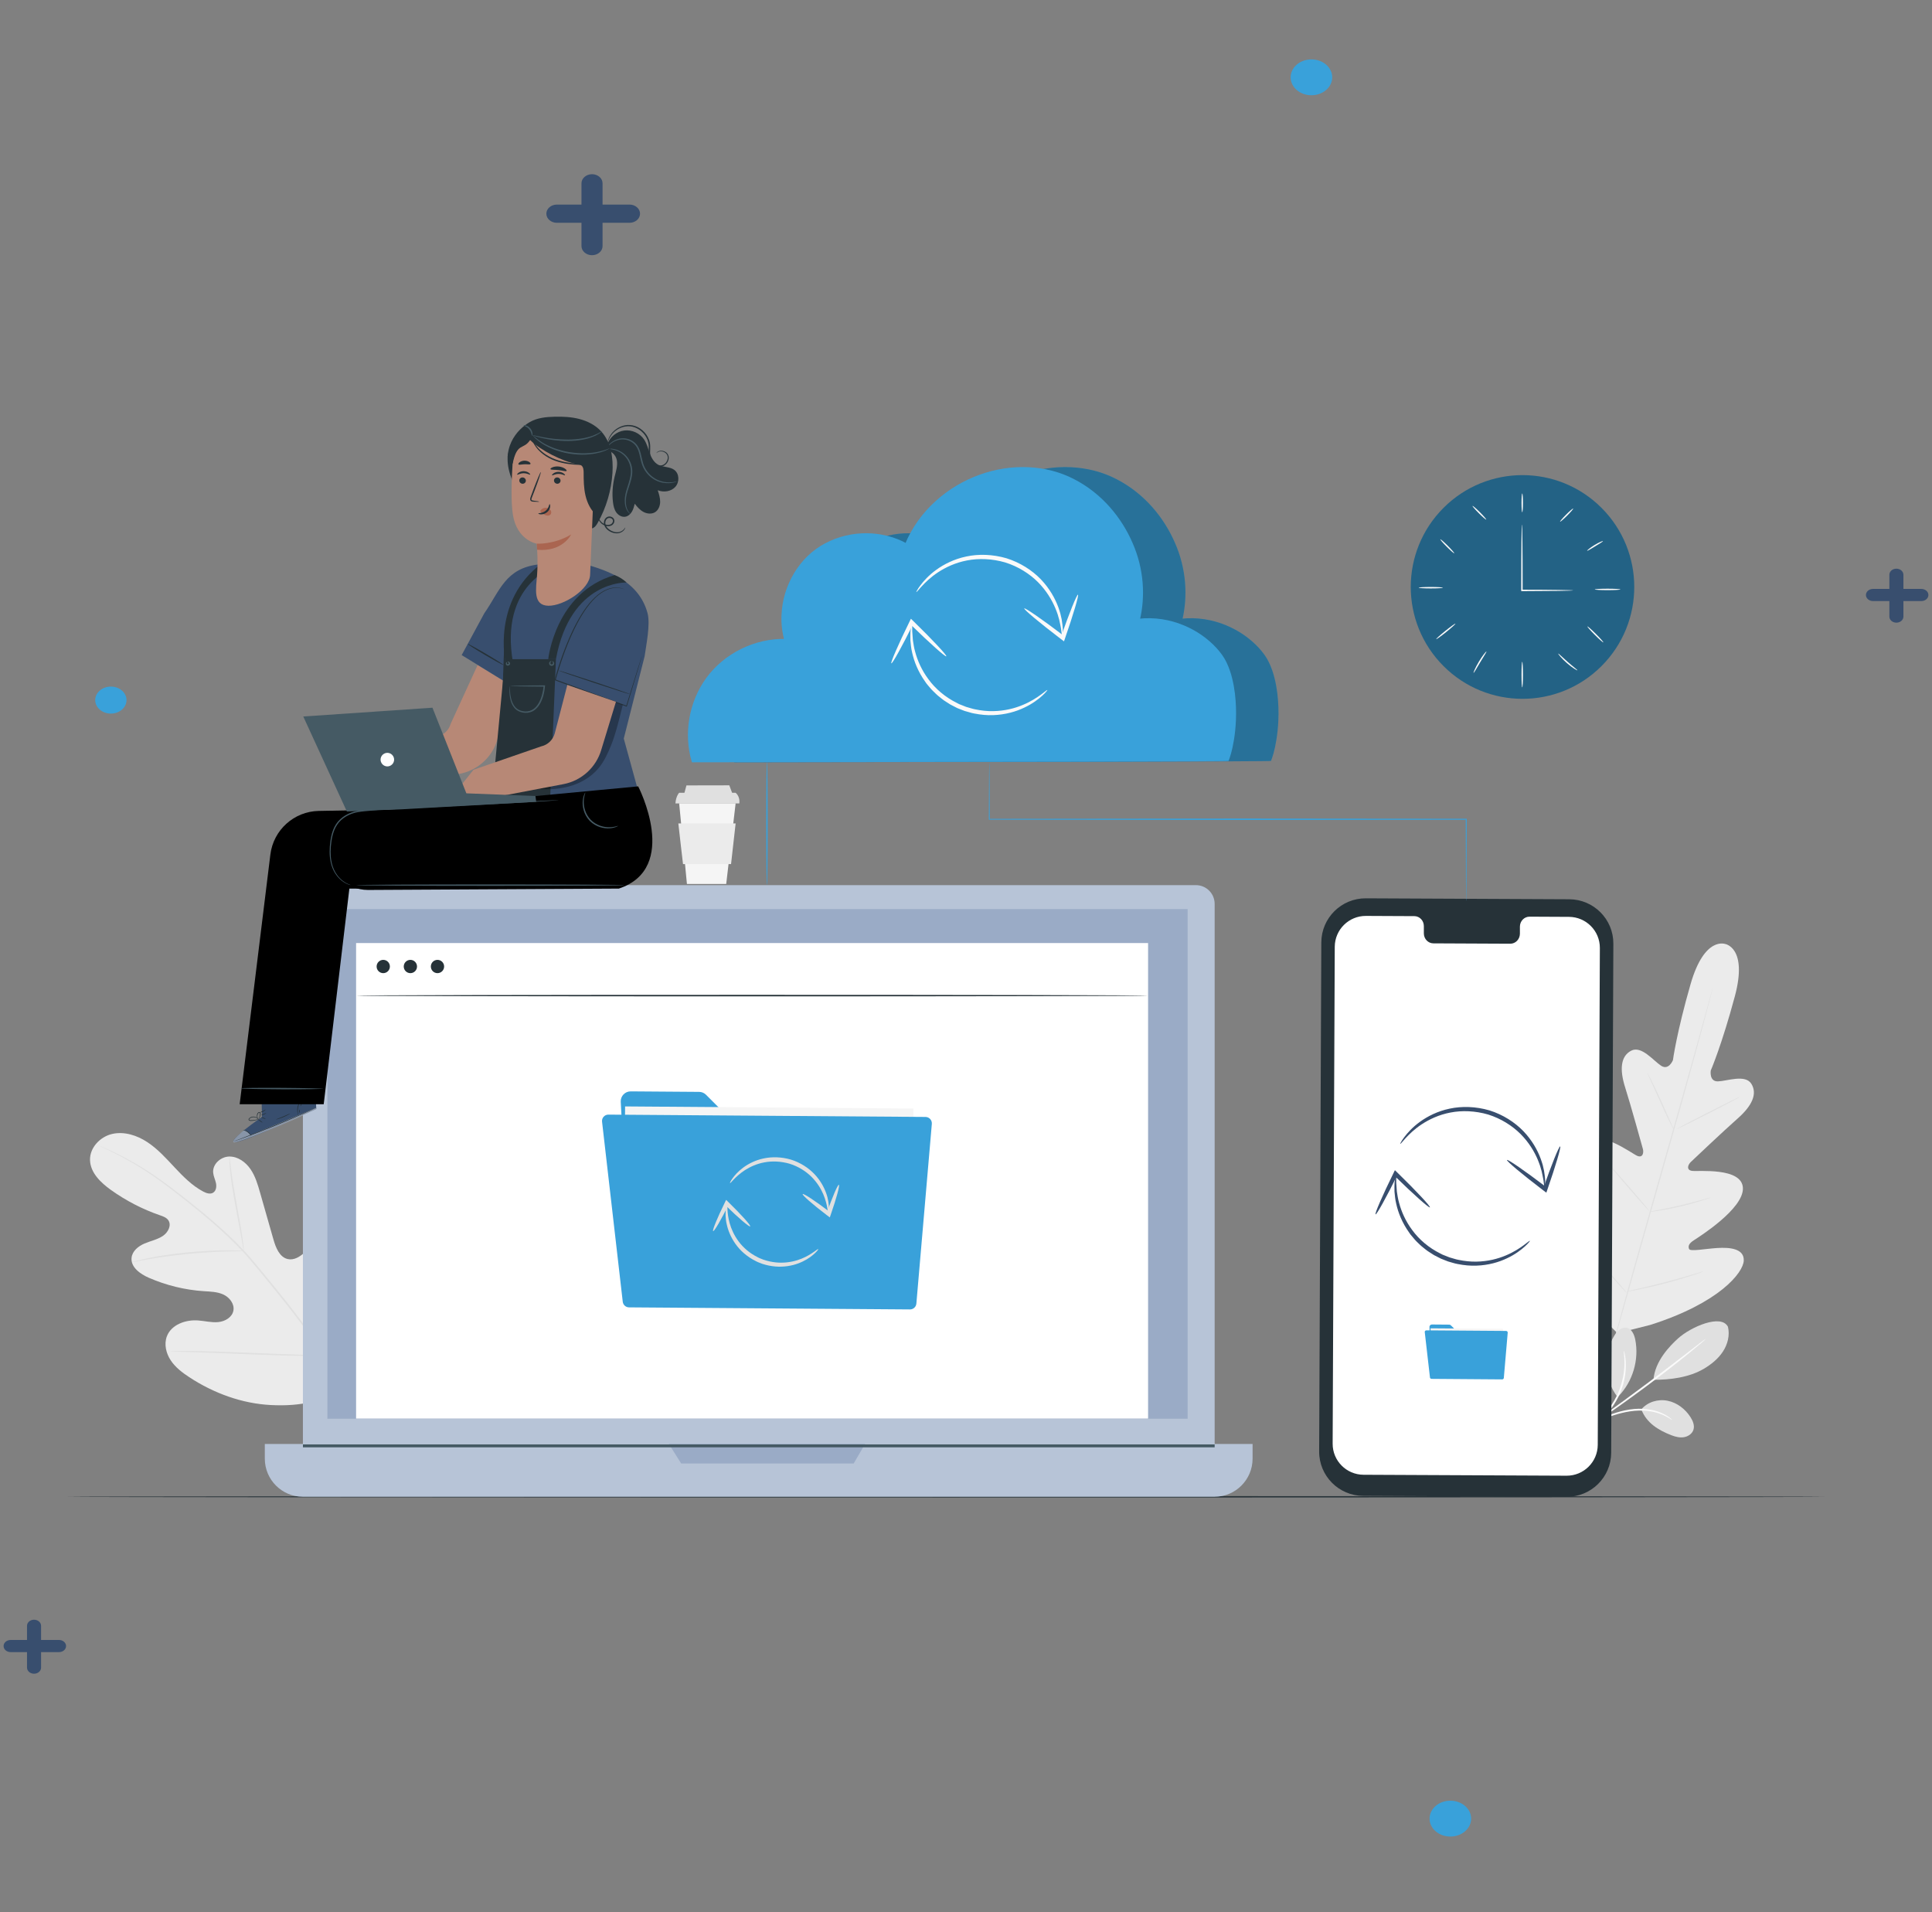 <svg width="488" height="483" viewBox="0 0 488 483" fill="none" xmlns="http://www.w3.org/2000/svg">
<rect x="0" y="0" width="488" height="483" fill="#808080" stroke="none"/>
<path d="M361.09 459.341C361.09 456.841 363.444 454.811 366.342 454.811C369.24 454.811 371.593 456.841 371.593 459.341C371.593 461.84 369.24 463.87 366.342 463.87C363.444 463.87 361.09 461.84 361.09 459.341Z" fill="#39A1DA"/>
<path d="M10.375 421.205C10.375 422.053 9.58 422.74 8.6 422.74C7.62 422.74 6.825 422.053 6.825 421.205L6.825 410.636C6.825 409.789 7.62 409.102 8.6 409.102C9.58 409.102 10.375 409.789 10.375 410.636L10.375 421.205Z" fill="#384E6E"/>
<path d="M14.911 414.216C15.891 414.216 16.686 414.903 16.686 415.75C16.686 416.598 15.891 417.284 14.911 417.284L2.684 417.284C1.703 417.284 0.909 416.598 0.909 415.75C0.909 414.903 1.703 414.216 2.684 414.216L14.911 414.216Z" fill="#384E6E"/>
<path d="M24.05 176.826C24.05 174.944 25.822 173.416 28.003 173.416C30.185 173.416 31.956 174.944 31.956 176.826C31.956 178.707 30.185 180.235 28.003 180.235C25.822 180.235 24.05 178.707 24.05 176.826Z" fill="#39A1DA"/>
<path d="M152.199 62.155C152.199 63.426 151.007 64.457 149.537 64.457C148.066 64.457 146.874 63.426 146.874 62.155L146.874 46.301C146.874 45.031 148.066 44 149.537 44C151.007 44 152.199 45.031 152.199 46.301L152.199 62.155Z" fill="#384E6E"/>
<path d="M159.003 51.671C160.473 51.671 161.665 52.702 161.665 53.973C161.665 55.244 160.473 56.274 159.003 56.274L140.662 56.274C139.192 56.274 138 55.244 138 53.973C138 52.702 139.192 51.671 140.662 51.671L159.003 51.671Z" fill="#384E6E"/>
<path d="M326 19.529C326 17.03 328.353 15 331.251 15C334.149 15 336.503 17.03 336.503 19.529C336.503 22.029 334.149 24.059 331.251 24.059C328.353 24.059 326 22.029 326 19.529Z" fill="#39A1DA"/>
<path d="M480.78 155.737C480.78 156.584 479.985 157.271 479.005 157.271C478.025 157.271 477.23 156.584 477.23 155.737L477.23 145.168C477.23 144.321 478.025 143.634 479.005 143.634C479.985 143.634 480.78 144.321 480.78 145.168L480.78 155.737Z" fill="#384E6E"/>
<path d="M485.316 148.748C486.296 148.748 487.091 149.435 487.091 150.282C487.091 151.129 486.296 151.816 485.316 151.816L473.089 151.816C472.109 151.816 471.314 151.129 471.314 150.282C471.314 149.435 472.109 148.748 473.089 148.748L485.316 148.748Z" fill="#384E6E"/>
<g clip-path="url(#clip0_83_7279)">
<path d="M435.839 238.458C435.839 238.458 430.557 236.267 427.014 248.582C423.472 260.897 422.56 267.778 422.56 267.778C422.56 267.778 421.508 270.418 419.6 269.196C417.692 267.974 414.641 264.049 412.052 265.362C409.366 266.725 409.043 270.081 410.488 274.637C411.933 279.194 414.725 289.297 414.978 290.217C415.223 291.116 414.963 292.555 413.525 291.93C412.088 291.305 403.242 284.6 400.317 288.995C397.392 293.391 403.495 305.425 404.14 306.759C404.785 308.086 404.624 308.739 404.028 309.216C403.432 309.693 400.668 307.159 398.072 305.354C395.477 303.55 392.152 301.914 390.679 304.589C389.199 307.264 390.434 316.946 402.527 330.714L408.545 336.732L416.829 334.646C434.289 329.1 440.335 321.447 440.454 318.385C440.567 315.331 436.877 315.015 433.727 315.219C430.578 315.423 426.902 316.167 426.636 315.451C426.369 314.735 426.573 314.096 427.807 313.288C429.042 312.481 440.475 305.326 440.237 300.046C439.991 294.774 428.958 295.946 427.407 295.736C425.857 295.532 426.376 294.156 427.05 293.517C427.737 292.864 435.341 285.653 438.925 282.494C442.51 279.334 443.969 276.294 442.369 273.739C440.833 271.274 436.197 273.065 433.931 273.128C431.665 273.191 432.121 270.382 432.121 270.382C432.121 270.382 434.885 264.014 438.203 251.636C441.521 239.258 435.72 238.416 435.72 238.416" fill="#EBEBEB"/>
<path d="M432.647 249.481C432.647 249.481 432.633 249.572 432.591 249.74C432.542 249.923 432.479 250.176 432.402 250.506C432.226 251.187 431.967 252.177 431.644 253.441C430.985 255.989 429.996 259.668 428.761 264.204C426.292 273.282 422.778 285.801 418.843 299.604C414.908 313.415 411.358 325.919 408.84 334.99C407.584 339.512 406.574 343.177 405.866 345.725C405.515 346.982 405.242 347.965 405.052 348.646C404.961 348.969 404.884 349.222 404.835 349.404C404.786 349.573 404.75 349.657 404.75 349.657C404.75 349.657 404.764 349.566 404.807 349.397C404.856 349.215 404.919 348.962 404.996 348.632C405.171 347.951 405.431 346.961 405.754 345.697C406.413 343.149 407.402 339.477 408.637 334.934C411.106 325.856 414.62 313.337 418.555 299.527C422.483 285.716 426.033 273.219 428.551 264.148C429.806 259.626 430.817 255.954 431.525 253.413C431.876 252.156 432.149 251.173 432.339 250.492C432.43 250.169 432.507 249.916 432.556 249.733C432.605 249.565 432.64 249.481 432.64 249.481H432.647Z" fill="#E0E0E0"/>
<path d="M416.1 271.021C416.1 271.021 416.233 271.197 416.422 271.548C416.619 271.892 416.878 272.398 417.201 273.029C417.839 274.293 418.674 276.056 419.565 278.021C420.428 279.959 421.206 281.707 421.81 283.063C422.076 283.659 422.308 284.172 422.497 284.586C422.658 284.944 422.743 285.148 422.722 285.162C422.7 285.169 422.588 284.986 422.392 284.642C422.202 284.298 421.936 283.786 421.62 283.154C420.996 281.883 420.182 280.107 419.298 278.141C418.422 276.21 417.629 274.469 417.019 273.114C416.745 272.517 416.514 272.011 416.324 271.59C416.163 271.232 416.086 271.021 416.1 271.014V271.021Z" fill="#E0E0E0"/>
<path d="M423.521 285.169C423.486 285.099 427.043 283.21 431.476 280.949C435.909 278.688 439.528 276.919 439.564 276.989C439.599 277.06 436.042 278.948 431.609 281.209C427.183 283.463 423.563 285.239 423.521 285.169Z" fill="#E0E0E0"/>
<path d="M416.528 306.099C416.528 306.099 416.745 306.028 417.138 305.944C417.594 305.853 418.155 305.748 418.815 305.621C420.232 305.347 422.182 304.961 424.321 304.463C426.46 303.964 428.382 303.452 429.771 303.066C430.417 302.89 430.971 302.736 431.42 302.616C431.813 302.511 432.03 302.462 432.037 302.483C432.037 302.504 431.834 302.588 431.455 302.722C431.076 302.862 430.522 303.045 429.834 303.262C428.46 303.697 426.538 304.245 424.391 304.744C422.245 305.249 420.281 305.6 418.857 305.825C418.141 305.93 417.566 306.014 417.166 306.057C416.766 306.099 416.542 306.12 416.542 306.099H416.528Z" fill="#E0E0E0"/>
<path d="M407.002 294.788C407.002 294.788 407.163 294.921 407.423 295.188C407.683 295.462 408.047 295.855 408.489 296.353C409.38 297.343 410.594 298.726 411.926 300.264C413.259 301.802 414.452 303.206 415.3 304.231C415.728 304.743 416.065 305.165 416.296 305.453C416.528 305.747 416.647 305.916 416.633 305.93C416.619 305.944 416.472 305.797 416.212 305.53C415.953 305.256 415.588 304.863 415.146 304.364C414.255 303.374 413.042 301.991 411.709 300.454C410.376 298.916 409.191 297.512 408.335 296.487C407.907 295.974 407.57 295.553 407.339 295.265C407.107 294.97 406.988 294.802 407.002 294.788Z" fill="#E0E0E0"/>
<path d="M398.479 312.481C398.479 312.481 398.683 312.656 399.013 313C399.377 313.393 399.833 313.892 400.387 314.489C401.538 315.753 403.109 317.515 404.835 319.467C406.56 321.426 408.103 323.202 409.219 324.508C409.738 325.126 410.18 325.645 410.523 326.059C410.825 326.432 410.986 326.642 410.972 326.656C410.958 326.67 410.769 326.481 410.439 326.137C410.075 325.743 409.619 325.245 409.064 324.648C407.914 323.384 406.343 321.622 404.617 319.663C402.892 317.704 401.348 315.928 400.24 314.629C399.721 314.011 399.279 313.492 398.935 313.077C398.634 312.705 398.472 312.495 398.486 312.481H398.479Z" fill="#E0E0E0"/>
<path d="M410.762 326.228C410.762 326.228 411.028 326.137 411.526 326.017C412.08 325.891 412.789 325.73 413.638 325.533C415.419 325.126 417.882 324.55 420.575 323.841C423.276 323.139 425.703 322.437 427.456 321.917C428.291 321.671 428.993 321.468 429.533 321.306C430.024 321.166 430.297 321.096 430.304 321.117C430.304 321.138 430.045 321.243 429.568 321.419C429.091 321.594 428.389 321.833 427.519 322.121C425.78 322.689 423.36 323.427 420.652 324.129C417.952 324.838 415.476 325.386 413.687 325.744C412.789 325.919 412.059 326.06 411.554 326.137C411.049 326.221 410.769 326.256 410.762 326.235V326.228Z" fill="#E0E0E0"/>
<path d="M414.584 355.976C416.142 354.094 418.814 353.308 421.213 353.793C423.612 354.27 425.696 355.892 427.007 357.949C427.618 358.904 428.087 360.069 427.737 361.144C427.407 362.148 426.404 362.822 425.359 362.997C424.314 363.173 423.247 362.913 422.265 362.541C418.884 361.249 415.847 359.374 414.584 355.976Z" fill="#E0E0E0"/>
<path d="M408.84 352.627C412.424 348.927 414.052 343.422 413.049 338.367C412.796 337.082 412.165 335.622 410.874 335.369C409.583 335.116 408.447 336.24 407.753 337.356C404.863 342.004 405.178 348.428 408.51 352.767" fill="#E0E0E0"/>
<path d="M436.463 335.124C436.975 337.251 436.386 339.547 435.186 341.379C433.987 343.212 432.233 344.616 430.353 345.732C426.713 347.888 421.88 348.534 417.65 348.499C417.987 343.809 421.803 339.905 423.858 338.051C427.113 335.117 434.772 331.789 436.463 335.117" fill="#E0E0E0"/>
<path d="M402.232 359.529C402.737 359.269 403.109 358.834 404.035 358.413C405.894 357.591 408.538 356.482 411.652 356.004C414.774 355.527 417.692 356.004 419.586 356.84C420.533 357.247 421.248 357.689 421.704 358.04C422.16 358.392 422.385 358.623 422.364 358.644C422.308 358.722 421.347 357.865 419.46 357.149C417.594 356.419 414.767 356.011 411.723 356.475C408.678 356.938 406.048 357.984 404.168 358.729" fill="#FAFAFA"/>
<path d="M402.176 359.571C403.003 358.967 404.091 358.174 405.403 357.226C408.131 355.253 411.898 352.515 416.016 349.432C420.133 346.35 423.823 343.514 426.488 341.457C427.772 340.467 428.838 339.652 429.652 339.02C430.402 338.452 430.83 338.15 430.851 338.171C430.872 338.199 430.487 338.55 429.771 339.161C429.056 339.779 428.003 340.649 426.699 341.716C424.082 343.844 420.421 346.729 416.303 349.812C412.179 352.894 408.384 355.59 405.599 357.5C404.21 358.455 403.074 359.213 402.281 359.725" fill="#FAFAFA"/>
<path d="M410.18 341.211C410.18 341.211 410.292 341.499 410.404 342.032C410.467 342.299 410.53 342.629 410.558 343.022C410.593 343.408 410.664 343.851 410.657 344.342C410.706 345.325 410.629 346.505 410.418 347.79C410.187 349.074 409.808 350.465 409.226 351.855C408.629 353.238 407.893 354.474 407.128 355.534C406.343 356.573 405.55 357.451 404.813 358.097C404.463 358.441 404.098 358.7 403.789 358.939C403.488 359.185 403.207 359.367 402.969 359.508C402.506 359.796 402.288 359.747 402.274 359.718C402.225 359.641 403.2 359.192 404.582 357.844C405.276 357.177 406.027 356.299 406.771 355.267C407.493 354.221 408.202 353.006 408.784 351.658C409.352 350.303 409.731 348.948 409.983 347.705C410.208 346.456 410.32 345.304 410.313 344.342C410.327 342.411 410.074 341.225 410.166 341.204L410.18 341.211Z" fill="#FAFAFA"/>
<path d="M88.008 349.713C96.587 339.02 94.946 324.318 90.849 311.87C90.169 309.792 89.748 307.51 88.212 305.958C86.675 304.406 83.982 303.831 82.362 305.263C81.022 306.45 80.868 308.465 80.433 310.22C79.857 312.551 78.609 314.713 76.89 316.363C75.754 317.445 74.232 318.357 72.695 318.013C70.598 317.543 69.651 315.106 69.055 313.014C67.94 309.118 66.831 305.221 65.716 301.317C65.12 299.225 64.502 297.09 63.275 295.3C62.047 293.51 60.076 292.084 57.93 292.113C55.783 292.134 53.665 294.001 53.84 296.164C53.918 297.062 54.346 297.898 54.542 298.783C54.738 299.667 54.612 300.741 53.861 301.226C53.104 301.717 52.094 301.366 51.294 300.938C48.523 299.457 46.272 297.175 44.118 294.872C41.965 292.569 39.832 290.196 37.209 288.469C34.586 286.741 31.352 285.709 28.314 286.411C25.277 287.114 22.633 289.894 22.738 293.046C22.843 296.213 25.431 298.698 27.992 300.531C31.794 303.255 35.981 305.424 40.386 306.941C41.179 307.215 42.042 307.51 42.519 308.212C43.382 309.469 42.463 311.238 41.228 312.101C39.825 313.077 38.093 313.407 36.522 314.074C34.95 314.741 33.4 315.977 33.232 317.697C33 320.084 35.434 321.798 37.616 322.745C41.986 324.648 46.672 325.793 51.413 326.116C53.111 326.228 54.872 326.249 56.422 326.965C57.972 327.681 59.27 329.338 58.954 331.03C58.638 332.722 56.857 333.754 55.159 333.923C53.469 334.098 51.771 333.642 50.074 333.516C46.889 333.27 43.248 334.555 42.133 337.567C41.404 339.547 41.958 341.85 43.136 343.612C44.315 345.374 46.04 346.687 47.808 347.846C53.981 351.897 61.129 354.516 68.452 354.881C75.775 355.246 82.116 354.066 88.022 349.713" fill="#EBEBEB"/>
<path d="M24.913 289.304C24.913 289.304 24.997 289.36 25.172 289.445C25.369 289.536 25.628 289.662 25.951 289.817C26.638 290.14 27.655 290.617 28.939 291.27C31.513 292.562 35.196 294.57 39.419 297.547C41.537 299.028 43.789 300.748 46.174 302.637C48.559 304.533 51.091 306.569 53.672 308.816C56.254 311.062 58.898 313.499 61.423 316.23C62.693 317.592 63.9 319.052 65.127 320.541C66.355 322.029 67.596 323.539 68.852 325.069C73.86 331.206 78.441 337.209 82.151 342.987C85.869 348.758 88.696 354.284 90.632 359.101C92.582 363.917 93.662 367.996 94.272 370.833C94.567 372.251 94.778 373.367 94.89 374.119C94.953 374.477 95.002 374.764 95.037 374.975C95.072 375.172 95.093 375.27 95.1 375.27C95.107 375.27 95.1 375.172 95.079 374.975C95.051 374.757 95.016 374.477 94.974 374.112C94.883 373.353 94.7 372.237 94.427 370.805C93.866 367.947 92.82 363.847 90.898 358.995C88.99 354.144 86.178 348.583 82.467 342.784C78.763 336.977 74.176 330.953 69.167 324.81C67.912 323.279 66.663 321.769 65.436 320.281C64.208 318.8 62.995 317.325 61.711 315.956C59.165 313.211 56.506 310.767 53.911 308.528C51.315 306.288 48.769 304.252 46.377 302.363C43.978 300.482 41.712 298.776 39.58 297.301C35.322 294.345 31.611 292.372 29.009 291.123C27.711 290.491 26.68 290.034 25.986 289.739C25.649 289.599 25.39 289.487 25.186 289.402C25.004 289.332 24.913 289.297 24.913 289.304Z" fill="#E0E0E0"/>
<path d="M61.599 315.977C61.599 315.977 61.599 315.633 61.542 315.029C61.486 314.419 61.367 313.541 61.213 312.46C60.904 310.297 60.371 307.32 59.768 304.041C59.165 300.763 58.681 297.786 58.4 295.623C58.26 294.542 58.154 293.664 58.084 293.06C58.014 292.457 57.965 292.12 57.937 292.12C57.909 292.12 57.909 292.457 57.937 293.074C57.958 293.685 58.021 294.57 58.127 295.658C58.33 297.835 58.779 300.833 59.382 304.112C59.985 307.348 60.525 310.269 60.939 312.502C61.122 313.513 61.269 314.362 61.395 315.05C61.508 315.654 61.578 315.984 61.606 315.977H61.599Z" fill="#E0E0E0"/>
<path d="M33.316 318.807C33.316 318.807 33.716 318.764 34.424 318.624C35.133 318.484 36.15 318.273 37.419 318.062C39.952 317.606 43.473 317.107 47.387 316.721C51.301 316.342 54.851 316.153 57.432 316.089C58.723 316.047 59.761 316.04 60.483 316.033C61.206 316.033 61.606 316.012 61.606 315.984C61.606 315.956 61.206 315.921 60.483 315.879C59.761 315.837 58.716 315.802 57.425 315.802C54.844 315.794 51.273 315.942 47.345 316.321C43.424 316.707 39.896 317.255 37.37 317.788C36.108 318.041 35.091 318.294 34.389 318.484C33.695 318.673 33.309 318.792 33.316 318.821V318.807Z" fill="#E0E0E0"/>
<path d="M81.99 342.383C81.99 342.383 82.032 342.257 82.081 342.004C82.13 341.702 82.186 341.337 82.256 340.902C82.404 339.94 82.579 338.543 82.775 336.823C83.168 333.368 83.568 328.58 83.933 323.293C84.297 317.999 84.648 313.218 84.978 309.763C85.139 308.078 85.273 306.695 85.371 305.67C85.413 305.228 85.448 304.856 85.469 304.554C85.49 304.301 85.49 304.161 85.476 304.161C85.462 304.161 85.434 304.287 85.385 304.54C85.336 304.842 85.28 305.2 85.209 305.642C85.062 306.604 84.887 308.001 84.69 309.721C84.297 313.176 83.898 317.964 83.533 323.251C83.168 328.538 82.817 333.326 82.488 336.78C82.326 338.459 82.193 339.849 82.095 340.874C82.053 341.316 82.018 341.688 81.997 341.99C81.976 342.243 81.976 342.383 81.99 342.383Z" fill="#E0E0E0"/>
<path d="M42.996 341.316C42.996 341.316 43.136 341.344 43.389 341.358C43.697 341.372 44.069 341.386 44.525 341.4C45.57 341.428 46.987 341.47 48.706 341.52C52.234 341.625 57.102 341.822 62.482 342.046C67.862 342.271 72.745 342.425 76.273 342.46C78.04 342.474 79.464 342.474 80.454 342.453C80.909 342.439 81.281 342.432 81.59 342.425C81.849 342.411 81.99 342.397 81.983 342.383C81.983 342.369 81.842 342.355 81.583 342.341C81.281 342.327 80.902 342.313 80.447 342.299C79.401 342.271 77.991 342.229 76.273 342.18C72.745 342.074 67.876 341.878 62.489 341.653C57.109 341.428 52.234 341.274 48.699 341.239C46.931 341.225 45.507 341.225 44.518 341.246C44.062 341.26 43.69 341.267 43.382 341.274C43.122 341.288 42.989 341.302 42.989 341.316H42.996Z" fill="#E0E0E0"/>
<path d="M171.545 202.882L173.509 223.264H183.435L185.813 202.882H171.545Z" fill="#F5F5F5"/>
<path d="M171.545 200.242C171.545 200.242 170.717 201.07 170.612 202.931H186.738C186.738 202.931 187.047 201.274 185.805 200.242H171.538H171.545Z" fill="#E0E0E0"/>
<path d="M173.389 198.374L172.842 200.396L185.013 200.488L184.213 198.353L173.389 198.374Z" fill="#E0E0E0"/>
<path d="M171.341 207.979C171.341 208.169 172.52 218.244 172.52 218.244H184.655L185.812 207.979H171.341Z" fill="#EBEBEB"/>
<path d="M461 378.058C461 378.156 361.597 378.24 239.011 378.24C116.424 378.24 17 378.156 17 378.058C17 377.959 116.382 377.875 239.011 377.875C361.639 377.875 461 377.959 461 378.058Z" fill="#263238"/>
<path d="M404.527 168.233C415.551 157.2 415.551 139.311 404.527 128.278C393.504 117.244 375.632 117.244 364.609 128.278C353.586 139.311 353.586 157.2 364.609 168.233C375.632 179.266 393.504 179.266 404.527 168.233Z" fill="#236285"/>
<path d="M397.392 149.122C397.392 149.122 397.041 149.164 396.396 149.185C395.688 149.199 394.769 149.22 393.653 149.241C391.324 149.276 388.084 149.297 384.422 149.304H384.24V149.122C384.24 148.532 384.24 147.914 384.24 147.289C384.24 143.196 384.261 139.489 384.296 136.807C384.317 135.515 384.338 134.441 384.352 133.633C384.373 132.882 384.401 132.468 384.422 132.468C384.443 132.468 384.471 132.882 384.492 133.633C384.506 134.448 384.527 135.515 384.548 136.807C384.583 139.489 384.605 143.196 384.605 147.289C384.605 147.914 384.605 148.532 384.605 149.122L384.422 148.939C388.084 148.939 391.324 148.967 393.653 149.002C394.769 149.023 395.695 149.045 396.396 149.059C397.041 149.08 397.392 149.101 397.392 149.122Z" fill="#FAFAFA"/>
<path d="M384.499 124.639C384.597 124.639 384.682 125.699 384.682 127.012C384.682 128.325 384.597 129.385 384.499 129.385C384.401 129.385 384.317 128.325 384.317 127.012C384.317 125.699 384.401 124.639 384.499 124.639Z" fill="#FAFAFA"/>
<path d="M397.364 128.452C397.434 128.522 396.754 129.322 395.842 130.235C394.93 131.148 394.13 131.829 394.06 131.759C393.99 131.688 394.67 130.888 395.582 129.975C396.494 129.063 397.294 128.382 397.364 128.452Z" fill="#FAFAFA"/>
<path d="M404.884 136.673C404.933 136.765 404.035 137.305 402.941 137.972C401.839 138.639 400.956 139.187 400.892 139.103C400.836 139.025 401.636 138.337 402.751 137.663C403.86 136.989 404.842 136.589 404.884 136.673Z" fill="#FAFAFA"/>
<path d="M409.289 148.876C409.289 148.974 407.844 149.058 406.055 149.058C404.266 149.058 402.821 148.974 402.821 148.876C402.821 148.778 404.266 148.693 406.055 148.693C407.844 148.693 409.289 148.778 409.289 148.876Z" fill="#FAFAFA"/>
<path d="M364.452 148.441C364.452 148.539 363.084 148.623 361.4 148.623C359.717 148.623 358.349 148.539 358.349 148.441C358.349 148.342 359.717 148.258 361.4 148.258C363.084 148.258 364.452 148.342 364.452 148.441Z" fill="#FAFAFA"/>
<path d="M367.622 157.526C367.685 157.603 366.654 158.537 365.314 159.618C363.975 160.699 362.838 161.507 362.775 161.43C362.712 161.345 363.75 160.411 365.083 159.337C366.416 158.263 367.552 157.449 367.622 157.526Z" fill="#FAFAFA"/>
<path d="M375.45 164.554C375.535 164.617 374.77 165.797 373.879 167.278C372.988 168.759 372.308 169.988 372.21 169.946C372.118 169.904 372.659 168.591 373.563 167.088C374.461 165.586 375.366 164.491 375.45 164.554Z" fill="#FAFAFA"/>
<path d="M384.499 173.618C384.401 173.618 384.317 172.172 384.317 170.381C384.317 168.591 384.401 167.145 384.499 167.145C384.597 167.145 384.682 168.591 384.682 170.381C384.682 172.172 384.597 173.618 384.499 173.618Z" fill="#FAFAFA"/>
<path d="M398.437 169.307C398.388 169.392 397.118 168.661 395.772 167.482C394.418 166.302 393.527 165.151 393.597 165.088C393.674 165.017 394.677 166.05 396.01 167.208C397.336 168.373 398.493 169.223 398.437 169.314V169.307Z" fill="#FAFAFA"/>
<path d="M404.982 162.251C404.912 162.321 403.951 161.479 402.842 160.369C401.734 159.26 400.885 158.298 400.962 158.228C401.033 158.158 401.994 159 403.102 160.11C404.21 161.219 405.059 162.181 404.982 162.251Z" fill="#FAFAFA"/>
<path d="M367.328 139.741C367.258 139.812 366.409 139.081 365.441 138.105C364.466 137.13 363.736 136.287 363.806 136.217C363.877 136.147 364.725 136.877 365.693 137.853C366.668 138.829 367.398 139.671 367.328 139.741Z" fill="#FAFAFA"/>
<path d="M375.401 131.232C375.331 131.302 374.497 130.593 373.543 129.638C372.589 128.683 371.873 127.855 371.943 127.785C372.013 127.714 372.848 128.423 373.802 129.378C374.756 130.326 375.472 131.162 375.401 131.232Z" fill="#FAFAFA"/>
<path d="M395.722 378.064L344.341 377.826C338.161 377.798 333.174 372.778 333.202 366.606L333.749 238.022C333.777 231.851 338.813 226.866 344.993 226.894L396.375 227.133C402.555 227.161 407.542 232.181 407.514 238.352L406.967 366.936C406.939 373.108 401.902 378.093 395.722 378.057V378.064Z" fill="#263238"/>
<path d="M396.298 231.577L386.337 231.528C385.004 231.528 383.917 232.644 383.91 234.041V235.846C383.896 237.243 382.809 238.366 381.469 238.359L362.053 238.268C360.72 238.268 359.64 237.124 359.647 235.733V233.929C359.661 232.532 358.58 231.401 357.248 231.394L353.74 231.38L345.021 231.338C340.693 231.317 337.165 234.807 337.144 239.132L336.611 364.633C336.59 368.951 340.083 372.469 344.411 372.49L395.694 372.728C400.022 372.749 403.551 369.26 403.572 364.935L404.105 239.434C404.126 235.116 400.633 231.598 396.305 231.577H396.298Z" fill="white"/>
<path d="M361.063 335.201L361.568 344.525C361.589 344.855 361.863 345.115 362.193 345.122L378.957 345.248C379.308 345.248 379.589 344.967 379.589 344.623L379.645 337.363C379.645 337.012 379.364 336.732 379.014 336.732H368.702C368.534 336.725 368.372 336.654 368.26 336.535L366.479 334.752C366.359 334.632 366.205 334.569 366.037 334.569L361.688 334.534C361.323 334.534 361.035 334.836 361.056 335.201H361.063Z" fill="#39A1DA"/>
<path d="M379.66 335.637L361.338 335.502L361.258 346.462L379.58 346.596L379.66 335.637Z" fill="#F5F5F5"/>
<path d="M359.878 336.472L361.19 347.909C361.211 348.113 361.386 348.267 361.589 348.267L379.442 348.401C379.652 348.401 379.827 348.239 379.848 348.028L380.83 336.605C380.851 336.366 380.669 336.17 380.431 336.163L360.278 336.015C360.032 336.015 359.843 336.226 359.871 336.465L359.878 336.472Z" fill="#39A1DA"/>
<path d="M390.181 300.074C390.104 300.074 389.998 299.365 389.865 298.101C389.732 297.477 389.62 296.704 389.402 295.834C389.276 295.398 389.143 294.935 389.002 294.451C388.855 293.966 388.631 293.475 388.434 292.941C387.571 290.863 386.168 288.525 384.071 286.418C381.974 284.326 379.154 282.529 375.899 281.504C372.623 280.549 369.284 280.436 366.373 280.998C363.455 281.546 360.993 282.732 359.113 283.968C357.226 285.211 355.922 286.524 355.052 287.458C354.617 287.921 354.294 288.3 354.077 288.56C353.852 288.813 353.719 288.939 353.684 288.918C353.649 288.897 353.726 288.728 353.895 288.433C354.063 288.132 354.329 287.703 354.722 287.191C355.508 286.159 356.763 284.712 358.671 283.336C360.565 281.967 363.112 280.647 366.177 280.015C369.228 279.362 372.757 279.447 376.222 280.458C379.666 281.539 382.633 283.47 384.794 285.709C386.954 287.963 388.35 290.463 389.157 292.66C389.339 293.222 389.549 293.734 389.676 294.247C389.795 294.759 389.9 295.244 390.005 295.7C390.174 296.613 390.23 297.413 390.293 298.059C390.293 299.365 390.258 300.074 390.181 300.074Z" fill="#384E6E"/>
<path d="M380.662 292.99C380.844 292.752 385.193 295.75 390.363 299.688C390.461 299.766 390.559 299.836 390.651 299.906L389.802 300.159C391.899 294.17 393.8 289.459 394.081 289.557C394.361 289.655 392.916 294.528 390.833 300.524L390.587 301.24L389.984 300.784C389.893 300.713 389.795 300.636 389.697 300.566C384.52 296.627 380.472 293.236 380.655 292.997L380.662 292.99Z" fill="#384E6E"/>
<path d="M352.597 296.76C352.674 296.767 352.695 297.469 352.667 298.705C352.702 299.323 352.752 300.081 352.829 300.945C352.969 301.808 353.095 302.798 353.404 303.852C353.965 305.965 355.003 308.401 356.729 310.711C358.426 313.035 360.874 315.163 363.856 316.63L364.41 316.911L364.985 317.135C365.364 317.283 365.743 317.437 366.121 317.585C366.507 317.711 366.893 317.809 367.272 317.922C367.657 318.02 368.029 318.161 368.415 318.21C369.944 318.526 371.452 318.687 372.897 318.659C375.78 318.617 378.341 317.95 380.354 317.093C382.381 316.251 383.868 315.24 384.864 314.517C385.362 314.151 385.748 313.857 386.001 313.653C386.26 313.456 386.414 313.365 386.442 313.393C386.471 313.421 386.372 313.562 386.155 313.814C385.944 314.074 385.601 314.425 385.138 314.847C384.198 315.689 382.739 316.834 380.669 317.802C378.621 318.792 375.956 319.572 372.925 319.67C371.41 319.733 369.818 319.586 368.205 319.263C367.791 319.214 367.398 319.073 366.991 318.968C366.591 318.856 366.177 318.75 365.771 318.617C365.371 318.462 364.971 318.308 364.571 318.146L363.968 317.908L363.386 317.613C362.993 317.416 362.607 317.213 362.221 317.016C361.849 316.791 361.499 316.553 361.134 316.321C360.397 315.886 359.773 315.317 359.121 314.811C358.798 314.559 358.525 314.25 358.223 313.976C357.942 313.688 357.627 313.428 357.381 313.119C357.122 312.817 356.869 312.516 356.624 312.221L356.252 311.778L355.929 311.308C354.161 308.844 353.151 306.253 352.667 304.034C352.394 302.925 352.324 301.893 352.232 301.001C352.204 300.102 352.225 299.323 352.254 298.691C352.408 297.434 352.534 296.753 352.604 296.76H352.597Z" fill="#384E6E"/>
<path d="M361.183 304.954C360.972 305.172 357.023 301.661 352.373 297.118C352.281 297.034 352.197 296.943 352.113 296.866L352.99 296.718C350.177 302.405 347.715 306.85 347.448 306.716C347.182 306.583 349.209 301.928 352.008 296.234L352.337 295.56L352.878 296.086C352.962 296.164 353.046 296.255 353.137 296.339C357.795 300.882 361.393 304.743 361.183 304.961V304.954Z" fill="#384E6E"/>
<path d="M81.955 223.566H302.079C304.688 223.566 306.806 225.686 306.806 228.298V365.771C306.806 371.415 302.226 376 296.586 376H86.732C81.092 376 76.512 371.415 76.512 365.771V229.014C76.512 226.009 78.946 223.573 81.948 223.573L81.955 223.566Z" fill="#B7C4D7"/>
<path d="M66.888 364.717H316.388V368.417C316.388 373.732 312.074 378.05 306.764 378.05H76.512C71.202 378.05 66.888 373.732 66.888 368.417V364.717Z" fill="#B7C4D7"/>
<path d="M299.981 229.618H82.699V358.342H299.981V229.618Z" fill="#9AABC6"/>
<path d="M168.957 364.717L172.057 369.646H215.624L218.5 364.717H168.957Z" fill="#9AABC6"/>
<path d="M289.992 238.191H89.944V358.293H289.992V238.191Z" fill="white"/>
<path d="M98.481 244.117C98.481 245.043 97.731 245.795 96.805 245.795C95.879 245.795 95.128 245.043 95.128 244.117C95.128 243.19 95.879 242.438 96.805 242.438C97.731 242.438 98.481 243.19 98.481 244.117Z" fill="#263238"/>
<path d="M105.334 244.117C105.334 245.043 104.584 245.795 103.658 245.795C102.732 245.795 101.981 245.043 101.981 244.117C101.981 243.19 102.732 242.438 103.658 242.438C104.584 242.438 105.334 243.19 105.334 244.117Z" fill="#263238"/>
<path d="M112.181 244.117C112.181 245.043 111.43 245.795 110.504 245.795C109.578 245.795 108.828 245.043 108.828 244.117C108.828 243.19 109.578 242.438 110.504 242.438C111.43 242.438 112.181 243.19 112.181 244.117Z" fill="#263238"/>
<path d="M289.992 251.468C289.992 251.573 245.204 251.657 189.972 251.657C134.739 251.657 89.944 251.573 89.944 251.468C89.944 251.362 134.718 251.278 189.972 251.278C245.225 251.278 289.992 251.362 289.992 251.468Z" fill="#263238"/>
<path d="M306.806 364.823H76.519V365.56H306.806V364.823Z" fill="#455A64"/>
<path d="M156.793 278.288L158.806 315.359C158.876 316.679 159.963 317.719 161.282 317.726L227.927 318.217C229.309 318.224 230.439 317.115 230.446 315.732L230.656 286.875C230.663 285.485 229.548 284.354 228.159 284.354L187.173 284.319C186.513 284.319 185.875 284.052 185.405 283.589L178.334 276.512C177.871 276.048 177.24 275.782 176.588 275.782L159.311 275.655C157.866 275.648 156.716 276.856 156.793 278.295V278.288Z" fill="#39A1DA"/>
<path d="M230.712 279.991L157.889 279.457L157.57 323.014L230.393 323.548L230.712 279.991Z" fill="#F5F5F5"/>
<path d="M152.072 283.322L157.298 328.784C157.389 329.591 158.07 330.202 158.883 330.209L229.85 330.729C230.691 330.729 231.393 330.097 231.463 329.254L235.37 283.863C235.447 282.929 234.718 282.122 233.778 282.115L153.679 281.525C152.71 281.518 151.96 282.36 152.072 283.315V283.322Z" fill="#39A1DA"/>
<path d="M209.241 306.421C209.024 306.442 209.143 304.434 207.936 301.605C207.34 300.208 206.379 298.642 204.969 297.231C203.552 295.827 201.658 294.626 199.47 293.938C197.267 293.299 195.023 293.215 193.066 293.587C191.101 293.945 189.439 294.731 188.155 295.553C185.595 297.238 184.543 298.944 184.389 298.818C184.339 298.782 184.522 298.319 185.048 297.596C185.567 296.873 186.416 295.876 187.72 294.914C189.011 293.959 190.758 293.039 192.869 292.597C194.966 292.141 197.401 292.19 199.792 292.892C202.17 293.636 204.212 294.977 205.692 296.522C207.179 298.08 208.126 299.808 208.666 301.324C209.234 302.841 209.332 304.161 209.395 305.038C209.374 305.937 209.325 306.421 209.255 306.421H209.241Z" fill="#E0E0E0"/>
<path d="M202.753 301.598C202.935 301.359 205.944 303.339 209.465 306.021C209.536 306.07 209.599 306.127 209.662 306.169L208.813 306.421C210.244 302.342 211.612 299.155 211.892 299.253C212.173 299.351 211.261 302.693 209.844 306.78L209.599 307.489L208.995 307.032C208.932 306.983 208.869 306.934 208.799 306.885C205.271 304.203 202.563 301.83 202.746 301.591L202.753 301.598Z" fill="#E0E0E0"/>
<path d="M183.638 304.168C183.862 304.175 183.504 306.098 184.311 308.97C184.711 310.388 185.419 312.024 186.584 313.576C187.734 315.134 189.383 316.56 191.382 317.543C191.866 317.824 192.406 317.971 192.897 318.189C193.416 318.336 193.928 318.512 194.44 318.61C195.471 318.828 196.481 318.94 197.456 318.919C199.392 318.898 201.125 318.462 202.486 317.901C203.861 317.346 204.878 316.679 205.565 316.202C206.26 315.724 206.624 315.422 206.687 315.486C206.73 315.528 206.47 315.935 205.839 316.532C205.207 317.121 204.218 317.929 202.801 318.603C201.398 319.298 199.568 319.846 197.477 319.923C196.432 319.972 195.338 319.874 194.223 319.656C193.661 319.558 193.107 319.375 192.546 319.214C192.006 318.982 191.424 318.821 190.898 318.519C188.73 317.451 186.955 315.879 185.763 314.166C184.549 312.459 183.869 310.676 183.546 309.146C183.364 308.38 183.322 307.671 183.273 307.06C183.266 306.442 183.287 305.909 183.315 305.481C183.441 304.617 183.546 304.161 183.624 304.168H183.638Z" fill="#E0E0E0"/>
<path d="M189.488 309.749C189.278 309.967 186.535 307.629 183.364 304.54C183.301 304.484 183.245 304.42 183.189 304.364L184.066 304.217C182.144 308.092 180.397 311.083 180.131 310.95C179.864 310.817 181.176 307.608 183.084 303.732L183.413 303.058L183.953 303.585C184.01 303.641 184.073 303.697 184.129 303.76C187.299 306.857 189.698 309.539 189.488 309.756V309.749Z" fill="#E0E0E0"/>
<path d="M128.987 176.251L125.592 186.902C124.288 191.304 120.598 194.604 116.045 195.461L93.325 199.729L87.145 199.533L93.325 191.873L110.406 186.045C112.082 185.673 113.408 184.409 113.85 182.774L120.647 167.973L129.261 173.26L128.987 176.251Z" fill="#B78876"/>
<path d="M162.482 165.818C162.166 167.468 157.361 179.474 157.361 179.474C157.361 179.474 138.66 173.134 138.913 172.2C139.116 171.449 142.701 159.429 147.007 152.766C148.677 150.182 151.434 148.448 154.499 148.251C155.341 148.195 157.165 149.073 157.67 149.353C161.605 151.579 164.951 153.068 162.489 165.818H162.482Z" fill="#455A64"/>
<path d="M136.093 142.557C127.634 143.505 126.266 149.255 122.317 154.921L116.614 165.46L127.101 171.898L126.736 188.067L121.741 203.486L161.198 199.772L157.558 186.544L162.819 165.776C163.218 162.946 164.306 157.687 163.569 154.9C161.268 146.201 152.227 143.652 146.019 142.037C144.735 141.707 138.548 141.728 137.475 141.988" fill="#384E6E"/>
<path d="M162.145 165.649C162.145 165.649 162.11 165.727 162.061 165.874C162.005 166.035 161.935 166.26 161.843 166.541C161.654 167.145 161.38 168.001 161.037 169.09C160.342 171.315 159.36 174.482 158.168 178.322L158.301 178.259C153.398 176.448 147.316 174.201 140.737 171.772C140.589 171.708 140.435 171.645 140.295 171.589L140.365 171.737C141.508 167.531 142.925 163.613 144.475 160.18C146.033 156.754 147.772 153.798 149.694 151.705C150.648 150.659 151.658 149.845 152.647 149.311C153.629 148.778 154.59 148.518 155.376 148.504C155.572 148.504 155.762 148.462 155.93 148.49C156.106 148.511 156.267 148.525 156.421 148.539C156.568 148.56 156.716 148.56 156.842 148.588C156.968 148.623 157.081 148.651 157.179 148.679C157.368 148.729 157.522 148.771 157.642 148.799C157.747 148.827 157.803 148.834 157.803 148.834C157.803 148.834 157.754 148.813 157.649 148.778C157.536 148.743 157.382 148.693 157.193 148.637C157.088 148.609 156.975 148.574 156.856 148.532C156.73 148.504 156.59 148.49 156.435 148.469C156.281 148.448 156.12 148.427 155.944 148.406C155.769 148.377 155.579 148.406 155.376 148.406C154.576 148.406 153.594 148.651 152.584 149.185C151.574 149.711 150.543 150.533 149.568 151.579C147.611 153.678 145.843 156.641 144.265 160.075C142.694 163.522 141.263 167.44 140.119 171.666L140.091 171.772L140.19 171.814C140.33 171.87 140.477 171.933 140.631 171.996C147.211 174.461 153.314 176.651 158.217 178.442L158.315 178.477L158.343 178.371C159.501 174.517 160.462 171.343 161.135 169.118C161.458 168.022 161.71 167.159 161.893 166.555C161.977 166.267 162.04 166.049 162.082 165.881C162.124 165.727 162.145 165.649 162.138 165.649H162.145Z" fill="#263238"/>
<path d="M141.039 169.342C141.018 169.406 145.072 170.81 150.094 172.474C155.117 174.138 159.213 175.437 159.234 175.366C159.255 175.296 155.201 173.899 150.179 172.235C145.156 170.571 141.067 169.272 141.039 169.342Z" fill="#263238"/>
<path d="M138.906 203.008L140.421 166.492H127.549L123.93 204.967L138.906 203.008Z" fill="#263238"/>
<g opacity="0.3">
<path d="M157.298 178.027C156.597 180.976 155.523 185.357 154.387 188.166C153.545 190.23 152.619 192.301 151.195 194.014C149.259 196.352 146.482 197.911 143.55 198.683C140.617 199.456 137.524 199.491 134.508 199.126L149.533 190.63L153.531 176.729L157.305 178.02L157.298 178.027Z" fill="black"/>
</g>
<path d="M155.58 177.255L151.876 189.38C150.571 193.832 146.882 197.181 142.329 198.051L119.609 202.376L113.429 202.173L119.609 194.421L136.689 188.517C138.366 188.145 139.692 186.86 140.134 185.203L143.297 172.993L155.58 177.255Z" fill="#B78876"/>
<path d="M126.749 187.625C126.749 187.625 126.813 187.218 126.855 186.474C126.897 185.673 126.946 184.613 127.009 183.342C127.121 180.695 127.254 177.037 127.374 173C127.493 168.956 127.584 165.298 127.633 162.651C127.647 161.373 127.661 160.32 127.668 159.513C127.668 158.769 127.654 158.361 127.633 158.361C127.612 158.361 127.57 158.769 127.528 159.506C127.486 160.306 127.437 161.366 127.374 162.637C127.261 165.284 127.128 168.942 127.009 172.986C126.89 177.03 126.799 180.688 126.749 183.335C126.735 184.613 126.721 185.666 126.714 186.474C126.714 187.218 126.728 187.625 126.749 187.625Z" fill="#263238"/>
<path d="M118.15 162.651C118.101 162.735 120.079 163.999 122.576 165.467C125.073 166.934 127.135 168.057 127.192 167.966C127.241 167.882 125.263 166.618 122.765 165.151C120.268 163.683 118.206 162.56 118.15 162.651Z" fill="#263238"/>
<path d="M66.172 282.094L66.032 275.143L79.345 270.411L79.892 280.086L79.142 280.451C75.796 282.031 62.033 288.251 59.466 288.49C56.604 288.75 66.172 282.094 66.172 282.094Z" fill="#384E6E"/>
<g opacity="0.4">
<path d="M61.57 285.527C61.57 285.527 58.316 288.097 59.017 288.518C59.725 288.939 73.874 283.175 79.892 280.086L79.759 279.819L63.317 286.685C63.317 286.685 62.307 285.274 61.57 285.534V285.527Z" fill="white"/>
</g>
<path d="M79.948 279.728C79.948 279.728 79.878 279.77 79.745 279.84C79.563 279.924 79.366 280.022 79.149 280.128C78.546 280.402 77.809 280.746 76.939 281.146C75.066 281.988 72.457 283.119 69.56 284.305C66.656 285.492 64.004 286.51 62.075 287.219C61.171 287.542 60.406 287.816 59.789 288.04C59.557 288.118 59.354 288.188 59.164 288.251C59.024 288.3 58.947 288.321 58.94 288.314C58.94 288.314 59.01 288.279 59.15 288.223C59.333 288.153 59.536 288.069 59.768 287.984C60.385 287.746 61.142 287.458 62.04 287.114C63.955 286.376 66.6 285.344 69.504 284.158C72.408 282.971 75.017 281.862 76.904 281.04C77.781 280.661 78.532 280.338 79.135 280.072C79.359 279.973 79.563 279.889 79.745 279.812C79.885 279.756 79.963 279.728 79.963 279.735L79.948 279.728Z" fill="#263238"/>
<path d="M63.394 286.875C63.352 286.896 63.1 286.376 62.538 285.969C61.984 285.555 61.409 285.471 61.423 285.422C61.423 285.379 62.04 285.401 62.637 285.843C63.24 286.278 63.436 286.875 63.401 286.875H63.394Z" fill="#263238"/>
<path d="M66.298 283.526C66.27 283.561 66.011 283.421 65.716 283.21C65.421 282.999 65.197 282.796 65.225 282.761C65.253 282.726 65.513 282.866 65.807 283.077C66.102 283.287 66.326 283.491 66.298 283.526Z" fill="#263238"/>
<path d="M67.084 282.585C67.07 282.627 66.817 282.578 66.529 282.473C66.235 282.367 66.017 282.248 66.031 282.206C66.045 282.164 66.298 282.213 66.586 282.318C66.88 282.424 67.098 282.543 67.084 282.585Z" fill="#263238"/>
<path d="M67.245 281.16C67.259 281.202 66.986 281.357 66.635 281.504C66.277 281.651 65.975 281.743 65.962 281.701C65.947 281.658 66.221 281.504 66.572 281.357C66.93 281.209 67.231 281.118 67.245 281.16Z" fill="#263238"/>
<path d="M67.126 280.24C67.126 280.24 66.894 280.542 66.487 280.746C66.081 280.949 65.709 280.991 65.702 280.949C65.695 280.9 66.031 280.795 66.417 280.598C66.803 280.409 67.098 280.205 67.126 280.24Z" fill="#263238"/>
<path d="M65.435 282.613C65.435 282.613 65.155 282.789 64.636 282.929C64.376 282.999 64.067 283.063 63.71 283.091C63.534 283.098 63.352 283.126 63.142 283.091C63.043 283.07 62.924 283.035 62.847 282.922C62.763 282.817 62.777 282.655 62.84 282.557C63.443 281.855 64.376 281.967 64.818 282.248C65.056 282.389 65.204 282.55 65.295 282.676C65.379 282.803 65.414 282.88 65.4 282.88C65.379 282.901 65.218 282.585 64.762 282.346C64.537 282.227 64.236 282.15 63.899 282.178C63.583 282.206 63.176 282.346 62.973 282.627C62.882 282.775 62.994 282.901 63.169 282.929C63.338 282.957 63.527 282.943 63.696 282.936C64.039 282.915 64.348 282.873 64.6 282.817C65.113 282.705 65.414 282.585 65.428 282.606L65.435 282.613Z" fill="#263238"/>
<path d="M65.246 282.74C65.246 282.74 65.036 282.599 64.93 282.227C64.881 282.045 64.86 281.806 64.909 281.553C64.979 281.321 65.057 280.998 65.407 280.879C65.604 280.83 65.779 280.998 65.8 281.146C65.842 281.293 65.828 281.434 65.807 281.56C65.772 281.806 65.702 282.023 65.625 282.192C65.478 282.536 65.316 282.712 65.302 282.698C65.281 282.683 65.4 282.487 65.52 282.15C65.576 281.981 65.632 281.771 65.66 281.539C65.702 281.328 65.653 280.991 65.435 281.041C65.225 281.104 65.106 281.385 65.05 281.595C64.993 281.82 65.001 282.031 65.036 282.206C65.106 282.557 65.267 282.733 65.239 282.747L65.246 282.74Z" fill="#263238"/>
<path d="M78.314 276.442C78.314 276.442 77.942 276.554 77.409 276.849C76.876 277.137 76.203 277.677 75.747 278.485C75.291 279.292 75.186 280.156 75.214 280.76C75.242 281.37 75.368 281.736 75.34 281.743C75.333 281.743 75.291 281.658 75.235 281.49C75.186 281.321 75.129 281.076 75.094 280.767C75.031 280.149 75.123 279.25 75.599 278.408C76.069 277.565 76.792 277.017 77.353 276.751C77.634 276.61 77.872 276.533 78.04 276.491C78.209 276.449 78.307 276.435 78.307 276.449L78.314 276.442Z" fill="#263238"/>
<path d="M74.933 271.801C74.975 271.787 75.487 272.903 76.076 274.307C76.665 275.705 77.114 276.856 77.072 276.877C77.03 276.891 76.518 275.775 75.929 274.371C75.34 272.973 74.891 271.822 74.933 271.801Z" fill="#263238"/>
<path d="M73.306 281.244C73.327 281.279 72.576 281.743 71.573 282.164C70.57 282.585 69.714 282.796 69.7 282.754C69.686 282.711 70.514 282.431 71.51 282.009C72.506 281.595 73.285 281.202 73.306 281.244Z" fill="#263238"/>
<path d="M75.733 280.247C75.775 280.268 75.733 280.444 75.733 280.668C75.725 280.886 75.746 281.069 75.704 281.083C75.662 281.097 75.564 280.914 75.571 280.661C75.578 280.409 75.697 280.233 75.74 280.247H75.733Z" fill="#263238"/>
<path d="M76.182 278.738C76.224 278.752 76.196 278.913 76.119 279.096C76.041 279.278 75.95 279.412 75.908 279.398C75.866 279.384 75.894 279.222 75.971 279.039C76.049 278.857 76.14 278.724 76.182 278.738Z" fill="#263238"/>
<path d="M77.283 277.684C77.29 277.734 77.129 277.797 76.967 277.937C76.806 278.071 76.722 278.225 76.673 278.211C76.631 278.204 76.666 277.979 76.855 277.818C77.051 277.649 77.269 277.649 77.276 277.691L77.283 277.684Z" fill="#263238"/>
<path d="M78.118 277.06C78.118 277.06 78.104 277.186 78.019 277.263C77.935 277.347 77.837 277.382 77.809 277.354C77.781 277.319 77.823 277.228 77.907 277.144C77.991 277.06 78.09 277.024 78.118 277.052V277.06Z" fill="#263238"/>
<path d="M119.602 204.09L80.516 204.82C74.266 204.939 69.055 209.636 68.29 215.85L60.539 278.899H81.765L88.246 224.444H119.068L119.595 204.09H119.602Z" fill="black"/>
<path d="M60.806 274.89C60.806 274.988 65.456 275.101 71.194 275.136C76.932 275.171 81.485 275.031 81.583 275.016C82.242 274.953 76.932 274.806 71.194 274.771C65.456 274.736 60.806 274.785 60.806 274.89Z" fill="#455A64"/>
<path d="M156.295 224.444C171.895 219.276 161.198 198.62 161.198 198.62L93.01 205.037C87.538 205.002 83.077 209.433 83.077 214.909C83.077 220.364 87.496 224.781 92.94 224.781L156.295 224.437" fill="black"/>
<path d="M135.448 202.531L135.251 201.056L117.799 200.375L109.234 178.75L76.603 180.969L87.615 204.967L135.448 202.531Z" fill="#455A64"/>
<path d="M96.397 192.779C96.903 193.579 97.962 193.818 98.754 193.305C99.554 192.8 99.793 191.739 99.281 190.946C98.775 190.146 97.716 189.907 96.924 190.419C96.124 190.925 95.885 191.985 96.397 192.779Z" fill="white"/>
<path d="M141.101 202.102C141.101 202.102 141.038 202.095 140.905 202.095C140.758 202.095 140.568 202.102 140.33 202.11C139.804 202.131 139.067 202.159 138.134 202.194C136.198 202.285 133.448 202.411 130.053 202.573C123.207 202.931 113.801 203.415 103.398 203.956C102.1 204.012 100.81 204.125 99.547 204.139C98.277 204.16 97.022 204.209 95.794 204.279C94.567 204.349 93.36 204.433 92.182 204.56C91.01 204.686 89.825 204.806 88.745 205.227C87.664 205.627 86.682 206.21 85.89 206.961C85.09 207.712 84.522 208.646 84.157 209.594C83.785 210.549 83.582 211.511 83.449 212.445C83.322 213.378 83.252 214.277 83.259 215.141C83.266 216.861 83.582 218.426 84.164 219.676C84.739 220.926 85.546 221.839 86.304 222.435C87.061 223.032 87.763 223.334 88.247 223.475C88.731 223.622 88.738 223.573 88.268 223.404C87.798 223.243 87.117 222.927 86.388 222.323C85.658 221.726 84.887 220.821 84.347 219.592C83.792 218.363 83.498 216.833 83.512 215.141C83.512 214.291 83.589 213.406 83.722 212.487C83.856 211.574 84.066 210.626 84.431 209.706C84.796 208.787 85.343 207.902 86.107 207.186C86.872 206.47 87.819 205.908 88.864 205.529C89.902 205.129 91.045 205.016 92.224 204.89C93.395 204.77 94.602 204.693 95.822 204.623C97.05 204.553 98.299 204.511 99.561 204.49C100.838 204.476 102.114 204.37 103.419 204.307C113.815 203.724 123.228 203.198 130.074 202.819C133.462 202.615 136.219 202.447 138.148 202.327C139.081 202.264 139.818 202.215 140.344 202.173C140.575 202.152 140.765 202.138 140.912 202.124C141.038 202.11 141.108 202.102 141.108 202.095L141.101 202.102Z" fill="#455A64"/>
<path d="M138.478 166.492C138.478 166.492 140.218 149.634 155.25 145.253C156.449 145.716 157.445 146.348 158.266 147.128C158.266 147.128 144.09 146.538 140.421 166.485H138.478V166.492Z" fill="#263238"/>
<path d="M127.668 167.341C127.668 167.341 124.21 151.755 136.752 142.367C138.036 142.381 139.193 142.627 140.231 143.07C140.231 143.07 126.027 147.465 129.59 167.433L127.668 167.341Z" fill="#263238"/>
<path d="M153.419 112.177C154.064 110.351 155.797 108.961 157.712 108.73C159.627 108.498 161.647 109.425 162.713 111.04C163.394 112.072 163.688 113.3 164.109 114.459C164.537 115.617 165.168 116.79 166.249 117.38C167.518 118.068 169.188 117.829 170.338 118.699C171.622 119.661 171.657 121.782 170.577 122.975C169.503 124.162 167.623 124.422 166.136 123.825C166.445 124.78 166.761 125.763 166.747 126.767C166.733 127.771 166.319 128.831 165.463 129.364C164.6 129.898 163.443 129.786 162.545 129.308C161.647 128.831 160.953 128.045 160.335 127.23C160.153 127.932 159.971 128.641 159.599 129.259C159.227 129.877 158.631 130.404 157.915 130.516C157.038 130.649 156.162 130.13 155.65 129.4C155.145 128.669 154.948 127.778 154.836 126.893C154.562 124.717 154.738 122.491 155.257 120.363C155.586 119.001 156.063 117.604 155.804 116.221C155.544 114.838 154.184 113.546 152.844 113.96" fill="#263238"/>
<path d="M171.018 121.592C171.018 121.592 170.941 121.641 170.794 121.697C170.64 121.754 170.408 121.831 170.1 121.894C169.489 122.027 168.57 122.126 167.455 121.929C166.347 121.732 165.049 121.185 163.969 120.139C163.429 119.619 162.938 118.987 162.566 118.257C162.187 117.527 161.963 116.698 161.78 115.877C161.598 115.048 161.43 114.248 161.128 113.532C160.833 112.816 160.37 112.219 159.795 111.812C158.645 110.976 157.249 110.85 156.218 111.117C155.166 111.376 154.429 111.924 153.98 112.324C153.524 112.731 153.328 113.019 153.3 112.998C153.293 112.991 153.328 112.914 153.419 112.774C153.51 112.64 153.657 112.444 153.875 112.219C154.31 111.777 155.046 111.173 156.148 110.864C157.235 110.548 158.729 110.639 159.985 111.531C160.616 111.966 161.128 112.626 161.451 113.384C161.78 114.143 161.949 114.971 162.131 115.793C162.313 116.614 162.517 117.4 162.875 118.096C163.225 118.791 163.681 119.394 164.193 119.893C165.217 120.904 166.438 121.452 167.497 121.676C168.563 121.901 169.461 121.845 170.071 121.761C170.675 121.669 171.004 121.564 171.018 121.592Z" fill="#455A64"/>
<path d="M159.248 129.849C159.248 129.849 159.178 129.821 159.066 129.729C158.954 129.645 158.806 129.498 158.638 129.287C158.301 128.866 157.944 128.136 157.845 127.174C157.733 126.219 157.845 125.053 158.224 123.853C158.568 122.645 159.087 121.374 159.283 119.977C159.501 118.587 159.178 117.232 158.554 116.193C157.937 115.147 157.046 114.438 156.225 114.044C155.397 113.637 154.64 113.511 154.128 113.455C153.609 113.413 153.321 113.427 153.314 113.398C153.314 113.377 153.602 113.307 154.135 113.314C154.668 113.321 155.453 113.413 156.33 113.813C157.207 114.199 158.175 114.922 158.841 116.024C159.522 117.106 159.873 118.566 159.641 120.033C159.431 121.494 158.891 122.772 158.54 123.958C158.161 125.131 158.021 126.24 158.098 127.16C158.161 128.087 158.463 128.789 158.75 129.21C159.038 129.638 159.269 129.828 159.241 129.849H159.248Z" fill="#455A64"/>
<path d="M129.436 121.381C125.936 113.286 130.734 108.35 133.862 106.581C135.721 105.528 137.931 105.303 140.07 105.254C142.181 105.205 144.314 105.296 146.355 105.83C148.396 106.363 150.36 107.353 151.798 108.898C154.359 111.643 154.941 115.701 154.702 119.444C154.422 123.853 153.152 128.206 150.978 132.046C150.697 132.538 150.382 133.05 149.883 133.324C149.385 133.598 148.663 133.535 148.368 133.05" fill="#263238"/>
<path d="M148.312 111.924C149.491 112.05 150.382 113.054 150.354 114.241L149.056 145.12C149.007 148.764 142.399 153.074 138.499 152.997C134.557 152.913 135.392 148.721 135.658 145.26C135.96 141.335 135.56 137.319 135.56 137.319C135.56 137.319 130.58 136.491 129.548 129.989C129.036 126.76 129.198 121.459 129.471 117.127C129.717 113.23 133.154 110.316 137.033 110.73L148.298 111.924H148.312Z" fill="#B78876"/>
<path d="M131.169 121.339C131.155 121.782 131.513 122.154 131.969 122.182C132.425 122.203 132.811 121.873 132.825 121.431C132.839 120.988 132.481 120.616 132.025 120.588C131.569 120.56 131.183 120.897 131.162 121.339H131.169Z" fill="#263238"/>
<path d="M130.636 119.886C130.741 119.991 131.372 119.528 132.263 119.528C133.161 119.521 133.813 119.977 133.912 119.872C133.961 119.823 133.855 119.626 133.568 119.416C133.287 119.205 132.803 119.008 132.249 119.008C131.688 119.008 131.218 119.219 130.951 119.43C130.678 119.64 130.58 119.837 130.636 119.886Z" fill="#263238"/>
<path d="M139.93 121.339C139.916 121.782 140.274 122.154 140.73 122.182C141.186 122.203 141.571 121.873 141.586 121.431C141.6 120.988 141.242 120.616 140.786 120.588C140.33 120.56 139.944 120.897 139.93 121.339Z" fill="#263238"/>
<path d="M139.439 120.054C139.544 120.16 140.176 119.696 141.066 119.696C141.964 119.682 142.617 120.146 142.715 120.04C142.764 119.991 142.659 119.795 142.371 119.584C142.091 119.373 141.607 119.177 141.052 119.177C140.491 119.177 140.021 119.387 139.755 119.598C139.481 119.809 139.383 120.005 139.439 120.054Z" fill="#263238"/>
<path d="M136.191 126.703C136.191 126.654 135.637 126.556 134.732 126.443C134.501 126.422 134.29 126.373 134.248 126.219C134.192 126.05 134.29 125.805 134.403 125.538C134.62 124.983 134.845 124.4 135.076 123.797C136.016 121.311 136.696 119.275 136.598 119.233C136.5 119.191 135.658 121.178 134.718 123.663C134.494 124.274 134.276 124.857 134.073 125.418C133.989 125.678 133.834 125.973 133.954 126.317C134.017 126.486 134.185 126.612 134.333 126.654C134.48 126.696 134.606 126.703 134.718 126.71C135.63 126.759 136.191 126.766 136.191 126.71V126.703Z" fill="#263238"/>
<path d="M135.567 137.319C135.567 137.319 139.937 137.6 144.265 134.995C144.265 134.995 142.154 139.461 135.658 138.85L135.574 137.312L135.567 137.319Z" fill="#AA6550"/>
<path d="M136.57 128.866C136.893 128.438 137.454 128.206 138.015 128.269C138.401 128.311 138.794 128.501 139.032 128.817C139.271 129.133 139.32 129.582 139.102 129.884C138.864 130.221 138.352 130.305 137.931 130.179C137.503 130.059 137.138 129.779 136.787 129.498C136.689 129.421 136.591 129.336 136.535 129.231C136.472 129.126 136.465 128.985 136.535 128.894" fill="#AA6550"/>
<path d="M138.829 127.328C138.681 127.321 138.681 128.29 137.847 128.985C137.019 129.68 135.981 129.568 135.974 129.708C135.96 129.771 136.205 129.898 136.64 129.912C137.068 129.926 137.699 129.786 138.204 129.364C138.709 128.943 138.934 128.374 138.962 127.974C138.997 127.567 138.892 127.328 138.822 127.328H138.829Z" fill="#263238"/>
<path d="M139.039 118.482C139.13 118.727 140.021 118.608 141.074 118.734C142.126 118.84 142.974 119.149 143.115 118.931C143.178 118.826 143.031 118.594 142.687 118.362C142.35 118.124 141.803 117.906 141.172 117.829C140.54 117.758 139.965 117.857 139.579 118.018C139.194 118.173 138.997 118.362 139.039 118.482Z" fill="#263238"/>
<path d="M130.959 117.288C131.113 117.492 131.73 117.281 132.474 117.267C133.217 117.232 133.842 117.401 133.989 117.19C134.052 117.085 133.954 116.881 133.68 116.691C133.407 116.502 132.958 116.34 132.446 116.354C131.934 116.368 131.492 116.558 131.232 116.762C130.973 116.972 130.881 117.183 130.952 117.281L130.959 117.288Z" fill="#263238"/>
<path d="M129.485 117.127C130.621 111.587 132.165 113.778 133.904 111.131C136.429 113.693 142.251 116.642 145.794 117.225C146.159 117.281 146.537 117.337 146.832 117.555C147.379 117.962 147.421 118.749 147.421 119.43C147.421 121.353 147.449 123.298 147.891 125.173C148.333 127.047 149.217 128.866 150.662 130.13C152.801 125.615 153.019 120.356 152.058 115.449C151.665 113.441 151.006 111.341 149.406 110.071C148.263 109.158 146.79 108.793 145.352 108.526C141.803 107.873 138.05 107.718 134.669 108.982C131.288 110.253 128.664 111.812 128.215 115.392" fill="#263238"/>
<path d="M154.022 113.237C154.022 113.237 153.776 113.399 153.292 113.637C153.054 113.764 152.752 113.876 152.388 114.002C152.205 114.066 152.016 114.136 151.812 114.206C151.602 114.262 151.377 114.311 151.153 114.374C150.227 114.62 149.091 114.761 147.835 114.831C146.572 114.88 145.184 114.789 143.739 114.564C142.301 114.325 140.961 113.925 139.775 113.483C139.2 113.23 138.632 113.019 138.141 112.731C137.895 112.598 137.657 112.472 137.425 112.345C137.208 112.205 136.998 112.064 136.794 111.938C136.387 111.692 136.051 111.412 135.756 111.173C135.616 111.053 135.475 110.948 135.349 110.843C135.237 110.73 135.132 110.625 135.034 110.527C134.662 110.141 134.465 109.923 134.486 109.909C134.543 109.853 135.335 110.738 136.934 111.727C137.138 111.847 137.348 111.98 137.566 112.107C137.797 112.219 138.036 112.338 138.281 112.465C138.765 112.731 139.326 112.928 139.895 113.167C141.066 113.581 142.378 113.967 143.795 114.199C145.212 114.424 146.579 114.515 147.821 114.487C149.063 114.438 150.178 114.325 151.097 114.115C152.942 113.728 153.987 113.167 154.015 113.244L154.022 113.237Z" fill="#455A64"/>
<path d="M152.184 108.856C152.184 108.856 152.002 109.038 151.623 109.312C151.441 109.46 151.195 109.6 150.901 109.762C150.753 109.846 150.599 109.93 150.438 110.021C150.262 110.099 150.08 110.176 149.891 110.253C148.354 110.927 146.054 111.376 143.514 111.39C140.968 111.405 138.688 111.039 137.068 110.674C136.261 110.492 135.609 110.309 135.174 110.162C134.732 110.014 134.494 109.923 134.501 109.902C134.515 109.846 135.504 110.12 137.124 110.422C138.744 110.723 141.003 111.039 143.514 111.025C146.019 111.011 148.277 110.604 149.799 110.014C151.336 109.439 152.149 108.793 152.191 108.856H152.184Z" fill="#455A64"/>
<path d="M132.228 107.452C132.228 107.41 132.452 107.367 132.803 107.452C133.147 107.536 133.603 107.789 133.961 108.21C134.311 108.638 134.473 109.13 134.494 109.488C134.515 109.846 134.431 110.057 134.389 110.05C134.283 110.05 134.325 109.193 133.68 108.442C133.063 107.669 132.214 107.55 132.235 107.445L132.228 107.452Z" fill="#455A64"/>
<path d="M165.778 114.452C165.778 114.452 165.82 114.353 165.968 114.213C166.115 114.08 166.382 113.911 166.767 113.862C167.146 113.813 167.651 113.862 168.121 114.164C168.598 114.445 168.984 115.091 168.907 115.807C168.837 116.509 168.409 117.253 167.658 117.653C166.901 118.053 165.89 117.927 165.133 117.386C164.754 117.12 164.417 116.755 164.207 116.312C163.99 115.87 163.891 115.378 163.863 114.887C163.793 113.904 163.969 112.907 163.786 111.945C163.421 110 161.906 108.505 160.321 107.936C158.694 107.339 157.059 107.782 155.972 108.47C154.864 109.165 154.232 110.078 153.917 110.731C153.594 111.39 153.531 111.805 153.489 111.798C153.475 111.798 153.489 111.692 153.524 111.496C153.559 111.299 153.636 111.018 153.783 110.667C154.071 109.979 154.688 109.01 155.832 108.252C156.4 107.88 157.094 107.564 157.887 107.417C158.68 107.255 159.57 107.325 160.433 107.613C162.138 108.203 163.751 109.776 164.151 111.875C164.34 112.928 164.158 113.932 164.228 114.859C164.256 115.322 164.34 115.772 164.53 116.158C164.712 116.544 165.007 116.874 165.336 117.113C166.003 117.604 166.887 117.716 167.532 117.386C168.184 117.056 168.584 116.396 168.661 115.786C168.738 115.161 168.437 114.606 168.016 114.339C167.602 114.051 167.139 113.981 166.788 114.009C166.052 114.073 165.806 114.501 165.778 114.452Z" fill="#263238"/>
<path d="M148.719 117.379C148.719 117.379 148.481 117.421 148.046 117.436C147.611 117.45 146.98 117.45 146.201 117.414C144.651 117.351 142.462 117.197 140.19 116.375C137.917 115.547 136.177 114.086 135.286 112.781C134.83 112.135 134.557 111.552 134.417 111.138C134.269 110.723 134.227 110.485 134.248 110.478C134.318 110.45 134.557 111.411 135.497 112.633C136.416 113.855 138.113 115.238 140.323 116.038C142.532 116.839 144.686 117.035 146.222 117.162C147.765 117.281 148.733 117.33 148.726 117.386L148.719 117.379Z" fill="#263238"/>
<path d="M157.936 133.261C157.936 133.261 157.915 133.521 157.627 133.879C157.347 134.223 156.772 134.651 155.944 134.7C155.13 134.75 154.148 134.441 153.342 133.718C152.949 133.352 152.598 132.84 152.549 132.208C152.5 131.611 152.752 130.888 153.391 130.572C154.029 130.291 154.829 130.537 155.109 131.183C155.243 131.506 155.186 131.857 155.039 132.131C154.899 132.405 154.667 132.615 154.401 132.742C153.868 132.987 153.307 132.924 152.858 132.77C152.395 132.615 152.023 132.348 151.742 132.054C151.174 131.464 150.971 130.804 150.915 130.368C150.865 129.919 150.936 129.68 150.957 129.68C150.992 129.68 150.971 129.926 151.055 130.34C151.146 130.748 151.378 131.351 151.925 131.864C152.191 132.124 152.542 132.348 152.949 132.475C153.356 132.601 153.84 132.636 154.253 132.433C154.646 132.25 154.955 131.731 154.773 131.316C154.611 130.902 153.98 130.691 153.538 130.902C153.082 131.12 152.858 131.681 152.893 132.18C152.928 132.678 153.215 133.135 153.559 133.465C154.275 134.132 155.186 134.448 155.916 134.434C156.666 134.42 157.214 134.062 157.501 133.774C157.796 133.472 157.88 133.24 157.915 133.254L157.936 133.261Z" fill="#263238"/>
<path d="M128.075 167.229C128.103 167.271 128.019 167.369 128.033 167.524C128.047 167.692 128.16 167.819 128.356 167.741C128.545 167.664 128.531 167.489 128.426 167.362C128.328 167.243 128.202 167.236 128.188 167.187C128.16 167.145 128.335 167.018 128.58 167.159C128.693 167.222 128.819 167.355 128.84 167.566C128.861 167.784 128.7 168.001 128.496 168.078C128.3 168.17 128.033 168.128 127.893 167.959C127.753 167.798 127.753 167.615 127.781 167.489C127.858 167.215 128.068 167.18 128.075 167.229Z" fill="#455A64"/>
<path d="M139.306 167.011C139.306 167.067 139.151 167.11 139.06 167.299C138.962 167.496 139.011 167.777 139.313 167.805C139.614 167.84 139.726 167.58 139.67 167.369C139.628 167.166 139.481 167.089 139.495 167.032C139.495 166.983 139.74 166.976 139.909 167.271C139.979 167.412 140.028 167.622 139.923 167.847C139.818 168.071 139.53 168.205 139.277 168.17C139.018 168.149 138.772 167.959 138.716 167.713C138.66 167.475 138.751 167.278 138.857 167.159C139.081 166.906 139.327 166.976 139.313 167.018L139.306 167.011Z" fill="#455A64"/>
<path d="M128.798 173.26C128.798 173.26 128.798 173.632 128.819 174.299C128.847 174.959 128.91 175.935 129.275 177.051C129.478 177.599 129.766 178.175 130.222 178.673C130.671 179.179 131.344 179.509 132.088 179.635C132.831 179.783 133.666 179.698 134.382 179.312C135.104 178.933 135.693 178.266 136.114 177.494C136.858 176.132 137.18 174.608 137.314 173.253L137.482 173.436C134.978 173.422 132.824 173.386 131.288 173.358C130.559 173.337 129.955 173.323 129.471 173.309C129.043 173.295 128.805 173.281 128.791 173.267C128.777 173.253 128.994 173.239 129.401 173.225C129.878 173.211 130.467 173.197 131.183 173.176C132.719 173.141 134.915 173.106 137.489 173.099H137.678L137.664 173.281C137.545 174.692 137.222 176.237 136.444 177.676C135.995 178.491 135.364 179.221 134.557 179.635C133.757 180.057 132.838 180.134 132.039 179.972C131.239 179.825 130.495 179.446 130.011 178.891C129.527 178.343 129.233 177.718 129.043 177.143C128.693 175.97 128.679 174.98 128.686 174.313C128.707 173.639 128.784 173.274 128.805 173.274L128.798 173.26Z" fill="#455A64"/>
<path d="M156.112 208.618C156.112 208.618 155.937 208.744 155.572 208.885C155.207 209.025 154.653 209.166 153.959 209.215C152.584 209.32 150.501 208.892 148.957 207.326C147.428 205.739 147.056 203.647 147.197 202.278C147.26 201.576 147.414 201.028 147.569 200.67C147.716 200.312 147.835 200.13 147.849 200.137C147.919 200.158 147.512 200.937 147.456 202.292C147.386 203.619 147.786 205.585 149.217 207.066C150.662 208.534 152.619 208.99 153.945 208.948C155.299 208.927 156.084 208.534 156.112 208.611V208.618Z" fill="#455A64"/>
<path d="M89.944 223.566C89.944 223.468 105.159 223.384 123.93 223.384C142.701 223.384 157.915 223.468 157.915 223.566C157.915 223.664 142.701 223.749 123.93 223.749C105.159 223.749 89.944 223.664 89.944 223.566Z" fill="#455A64"/>
<path d="M321.053 192.189C321.053 192.189 320.843 192.203 320.415 192.217C319.959 192.217 319.32 192.231 318.486 192.245C316.753 192.259 314.242 192.273 310.987 192.294C304.4 192.315 294.847 192.35 282.852 192.393C258.764 192.428 224.919 192.484 185.756 192.54H185.497L185.42 192.287C183.406 185.421 184.641 177.374 189.13 171.217C193.606 165.081 201.301 161.17 209.227 161.373L208.869 161.837C208.287 159.829 208.013 157.568 208.119 155.314C208.42 147.802 212.685 140.549 219.237 137.186C225.704 133.767 233.687 133.893 239.81 137.298L239.305 137.474C242.799 128.95 250.157 122.772 258.146 119.907C266.157 116.993 275.045 117.372 282.031 121.03C289.053 124.632 294.054 130.762 296.818 137.2C299.659 143.673 300.051 150.617 298.634 156.585L298.361 156.276C302.373 155.834 306.266 156.522 309.598 157.891C312.944 159.26 315.778 161.275 317.938 163.613C319.012 164.779 319.938 166.035 320.562 167.384C321.186 168.725 321.649 170.073 321.958 171.386C322.603 174.018 322.835 176.49 322.912 178.694C323.052 183.125 322.519 186.537 322.035 188.805C321.775 189.935 321.551 190.785 321.341 191.353C321.144 191.922 321.039 192.189 321.039 192.189" fill="#39A1DA"/>
<g opacity="0.3">
<path d="M321.053 192.189C321.053 192.189 320.843 192.203 320.415 192.217C319.959 192.217 319.32 192.231 318.486 192.245C316.753 192.259 314.242 192.273 310.987 192.294C304.4 192.315 294.847 192.35 282.852 192.393C258.764 192.428 224.919 192.484 185.756 192.54H185.497L185.42 192.287C183.406 185.421 184.641 177.374 189.13 171.217C193.606 165.081 201.301 161.17 209.227 161.373L208.869 161.837C208.287 159.829 208.013 157.568 208.119 155.314C208.42 147.802 212.685 140.549 219.237 137.186C225.704 133.767 233.687 133.893 239.81 137.298L239.305 137.474C242.799 128.95 250.157 122.772 258.146 119.907C266.157 116.993 275.045 117.372 282.031 121.03C289.053 124.632 294.054 130.762 296.818 137.2C299.659 143.673 300.051 150.617 298.634 156.585L298.361 156.276C302.373 155.834 306.266 156.522 309.598 157.891C312.944 159.26 315.778 161.275 317.938 163.613C319.012 164.779 319.938 166.035 320.562 167.384C321.186 168.725 321.649 170.073 321.958 171.386C322.603 174.018 322.835 176.49 322.912 178.694C323.052 183.125 322.519 186.537 322.035 188.805C321.775 189.935 321.551 190.785 321.341 191.353C321.144 191.922 321.039 192.189 321.039 192.189" fill="black"/>
</g>
<path d="M310.335 192.189C310.335 192.189 310.124 192.203 309.696 192.217C309.24 192.217 308.602 192.231 307.767 192.245C306.035 192.259 303.524 192.273 300.269 192.294C293.682 192.315 284.128 192.35 272.133 192.393C248.045 192.428 214.2 192.484 175.038 192.54H174.778L174.701 192.287C172.688 185.421 173.923 177.374 178.412 171.217C182.887 165.081 190.582 161.17 198.509 161.373L198.151 161.837C197.569 159.829 197.295 157.568 197.4 155.314C197.702 147.802 201.967 140.549 208.518 137.186C214.986 133.767 222.968 133.893 229.092 137.298L228.587 137.474C232.08 128.95 239.439 122.772 247.428 119.907C255.439 116.993 264.326 117.372 271.313 121.03C278.334 124.632 283.336 130.762 286.099 137.2C288.94 143.673 289.333 150.617 287.916 156.585L287.643 156.276C291.655 155.834 295.548 156.522 298.88 157.891C302.226 159.26 305.06 161.275 307.22 163.613C308.293 164.779 309.219 166.035 309.844 167.384C310.468 168.725 310.931 170.073 311.24 171.386C311.885 174.018 312.116 176.49 312.194 178.694C312.334 183.125 311.801 186.537 311.317 188.805C311.057 189.935 310.833 190.785 310.622 191.353C310.426 191.922 310.321 192.189 310.321 192.189" fill="#39A1DA"/>
<path d="M268.331 160.833C268.254 160.833 268.149 160.117 268.016 158.839C267.882 158.207 267.77 157.428 267.546 156.543C267.419 156.108 267.286 155.637 267.146 155.146C266.999 154.654 266.767 154.156 266.571 153.622C265.694 151.523 264.284 149.157 262.166 147.022C260.047 144.909 257.199 143.091 253.902 142.059C250.592 141.097 247.211 140.977 244.271 141.553C241.318 142.108 238.828 143.308 236.934 144.551C235.026 145.808 233.708 147.135 232.831 148.076C232.389 148.546 232.066 148.932 231.842 149.192C231.617 149.445 231.477 149.571 231.449 149.55C231.421 149.529 231.491 149.36 231.666 149.059C231.835 148.757 232.108 148.321 232.508 147.802C233.301 146.756 234.57 145.302 236.499 143.912C238.414 142.529 240.989 141.202 244.082 140.556C247.161 139.896 250.725 139.987 254.232 141.005C257.711 142.101 260.707 144.045 262.895 146.313C265.084 148.595 266.487 151.116 267.307 153.334C267.49 153.896 267.7 154.423 267.826 154.942C267.946 155.462 268.058 155.953 268.163 156.41C268.331 157.329 268.387 158.144 268.458 158.79C268.458 160.11 268.423 160.826 268.345 160.826L268.331 160.833Z" fill="#FAFAFA"/>
<path d="M258.708 153.671C258.89 153.433 263.281 156.466 268.514 160.447C268.612 160.524 268.71 160.601 268.808 160.671L267.96 160.924C270.078 154.872 272 150.105 272.281 150.203C272.561 150.301 271.102 155.223 268.998 161.282L268.752 161.991L268.149 161.535C268.058 161.465 267.96 161.387 267.854 161.31C262.622 157.329 258.532 153.903 258.715 153.664L258.708 153.671Z" fill="#FAFAFA"/>
<path d="M230.347 157.484C230.425 157.491 230.446 158.2 230.418 159.45C230.453 160.074 230.502 160.84 230.586 161.717C230.733 162.588 230.853 163.592 231.168 164.652C231.736 166.787 232.782 169.251 234.528 171.582C236.24 173.934 238.723 176.082 241.732 177.564L242.286 177.852L242.868 178.076C243.254 178.231 243.633 178.378 244.012 178.533C244.398 178.659 244.79 178.758 245.176 178.87C245.562 178.975 245.941 179.109 246.334 179.165C247.884 179.488 249.406 179.649 250.865 179.614C253.776 179.572 256.371 178.898 258.399 178.027C260.447 177.178 261.948 176.153 262.958 175.423C263.463 175.05 263.849 174.756 264.109 174.545C264.375 174.341 264.529 174.25 264.55 174.278C264.578 174.306 264.473 174.454 264.256 174.706C264.045 174.966 263.695 175.324 263.225 175.753C262.278 176.602 260.798 177.761 258.707 178.736C256.638 179.733 253.944 180.52 250.879 180.625C249.35 180.688 247.744 180.541 246.102 180.218C245.688 180.169 245.288 180.028 244.875 179.916C244.468 179.797 244.054 179.698 243.64 179.565C243.24 179.41 242.833 179.249 242.427 179.095L241.816 178.856L241.227 178.554C240.834 178.35 240.441 178.154 240.056 177.95C239.684 177.725 239.319 177.48 238.961 177.248C238.218 176.813 237.586 176.23 236.927 175.724C236.597 175.465 236.324 175.156 236.022 174.875C235.735 174.58 235.419 174.32 235.166 174.011C234.907 173.702 234.654 173.4 234.395 173.106L234.023 172.656L233.693 172.179C231.905 169.686 230.888 167.074 230.397 164.835C230.116 163.718 230.046 162.672 229.955 161.767C229.927 160.854 229.948 160.067 229.976 159.436C230.13 158.165 230.256 157.477 230.333 157.484H230.347Z" fill="#FAFAFA"/>
<path d="M239.025 165.769C238.814 165.986 234.83 162.441 230.123 157.842C230.032 157.751 229.941 157.666 229.864 157.582L230.74 157.435C227.893 163.185 225.409 167.678 225.143 167.545C224.876 167.412 226.932 162.707 229.758 156.95L230.088 156.276L230.628 156.803C230.712 156.887 230.804 156.971 230.888 157.055C235.595 161.647 239.235 165.551 239.025 165.762V165.769Z" fill="#FAFAFA"/>
<path d="M370.351 227.589C370.351 227.589 370.337 227.47 370.33 227.231C370.33 226.978 370.323 226.627 370.316 226.178C370.309 225.237 370.295 223.861 370.281 222.099C370.267 218.532 370.246 213.372 370.225 206.926L370.351 207.053C356.315 207.067 335.917 207.088 313.26 207.109C287.054 207.074 263.878 207.046 249.884 207.032H249.778V206.926C249.799 202.384 249.813 198.796 249.827 196.324C249.841 195.11 249.848 194.162 249.855 193.516C249.855 193.207 249.87 192.968 249.87 192.793C249.87 192.631 249.877 192.547 249.884 192.547C249.891 192.547 249.891 192.631 249.898 192.793C249.898 192.968 249.905 193.207 249.912 193.516C249.912 194.169 249.926 195.11 249.94 196.324C249.954 198.796 249.968 202.391 249.989 206.926L249.884 206.821C263.878 206.807 287.047 206.779 313.26 206.744C335.917 206.765 356.308 206.786 370.351 206.8H370.478V206.926C370.457 213.365 370.436 218.532 370.422 222.099C370.408 223.861 370.394 225.237 370.386 226.178C370.379 226.634 370.372 226.985 370.372 227.231C370.372 227.47 370.351 227.589 370.351 227.589Z" fill="#39A1DA"/>
<path d="M193.725 223.566C193.627 223.566 193.542 216.601 193.542 208.007C193.542 199.414 193.627 192.449 193.725 192.449C193.823 192.449 193.907 199.414 193.907 208.007C193.907 216.601 193.823 223.566 193.725 223.566Z" fill="#39A1DA"/>
</g>
<defs>
<clipPath id="clip0_83_7279">
<rect width="444" height="273" fill="white" transform="translate(17 105.24)"/>
</clipPath>
</defs>
</svg>
